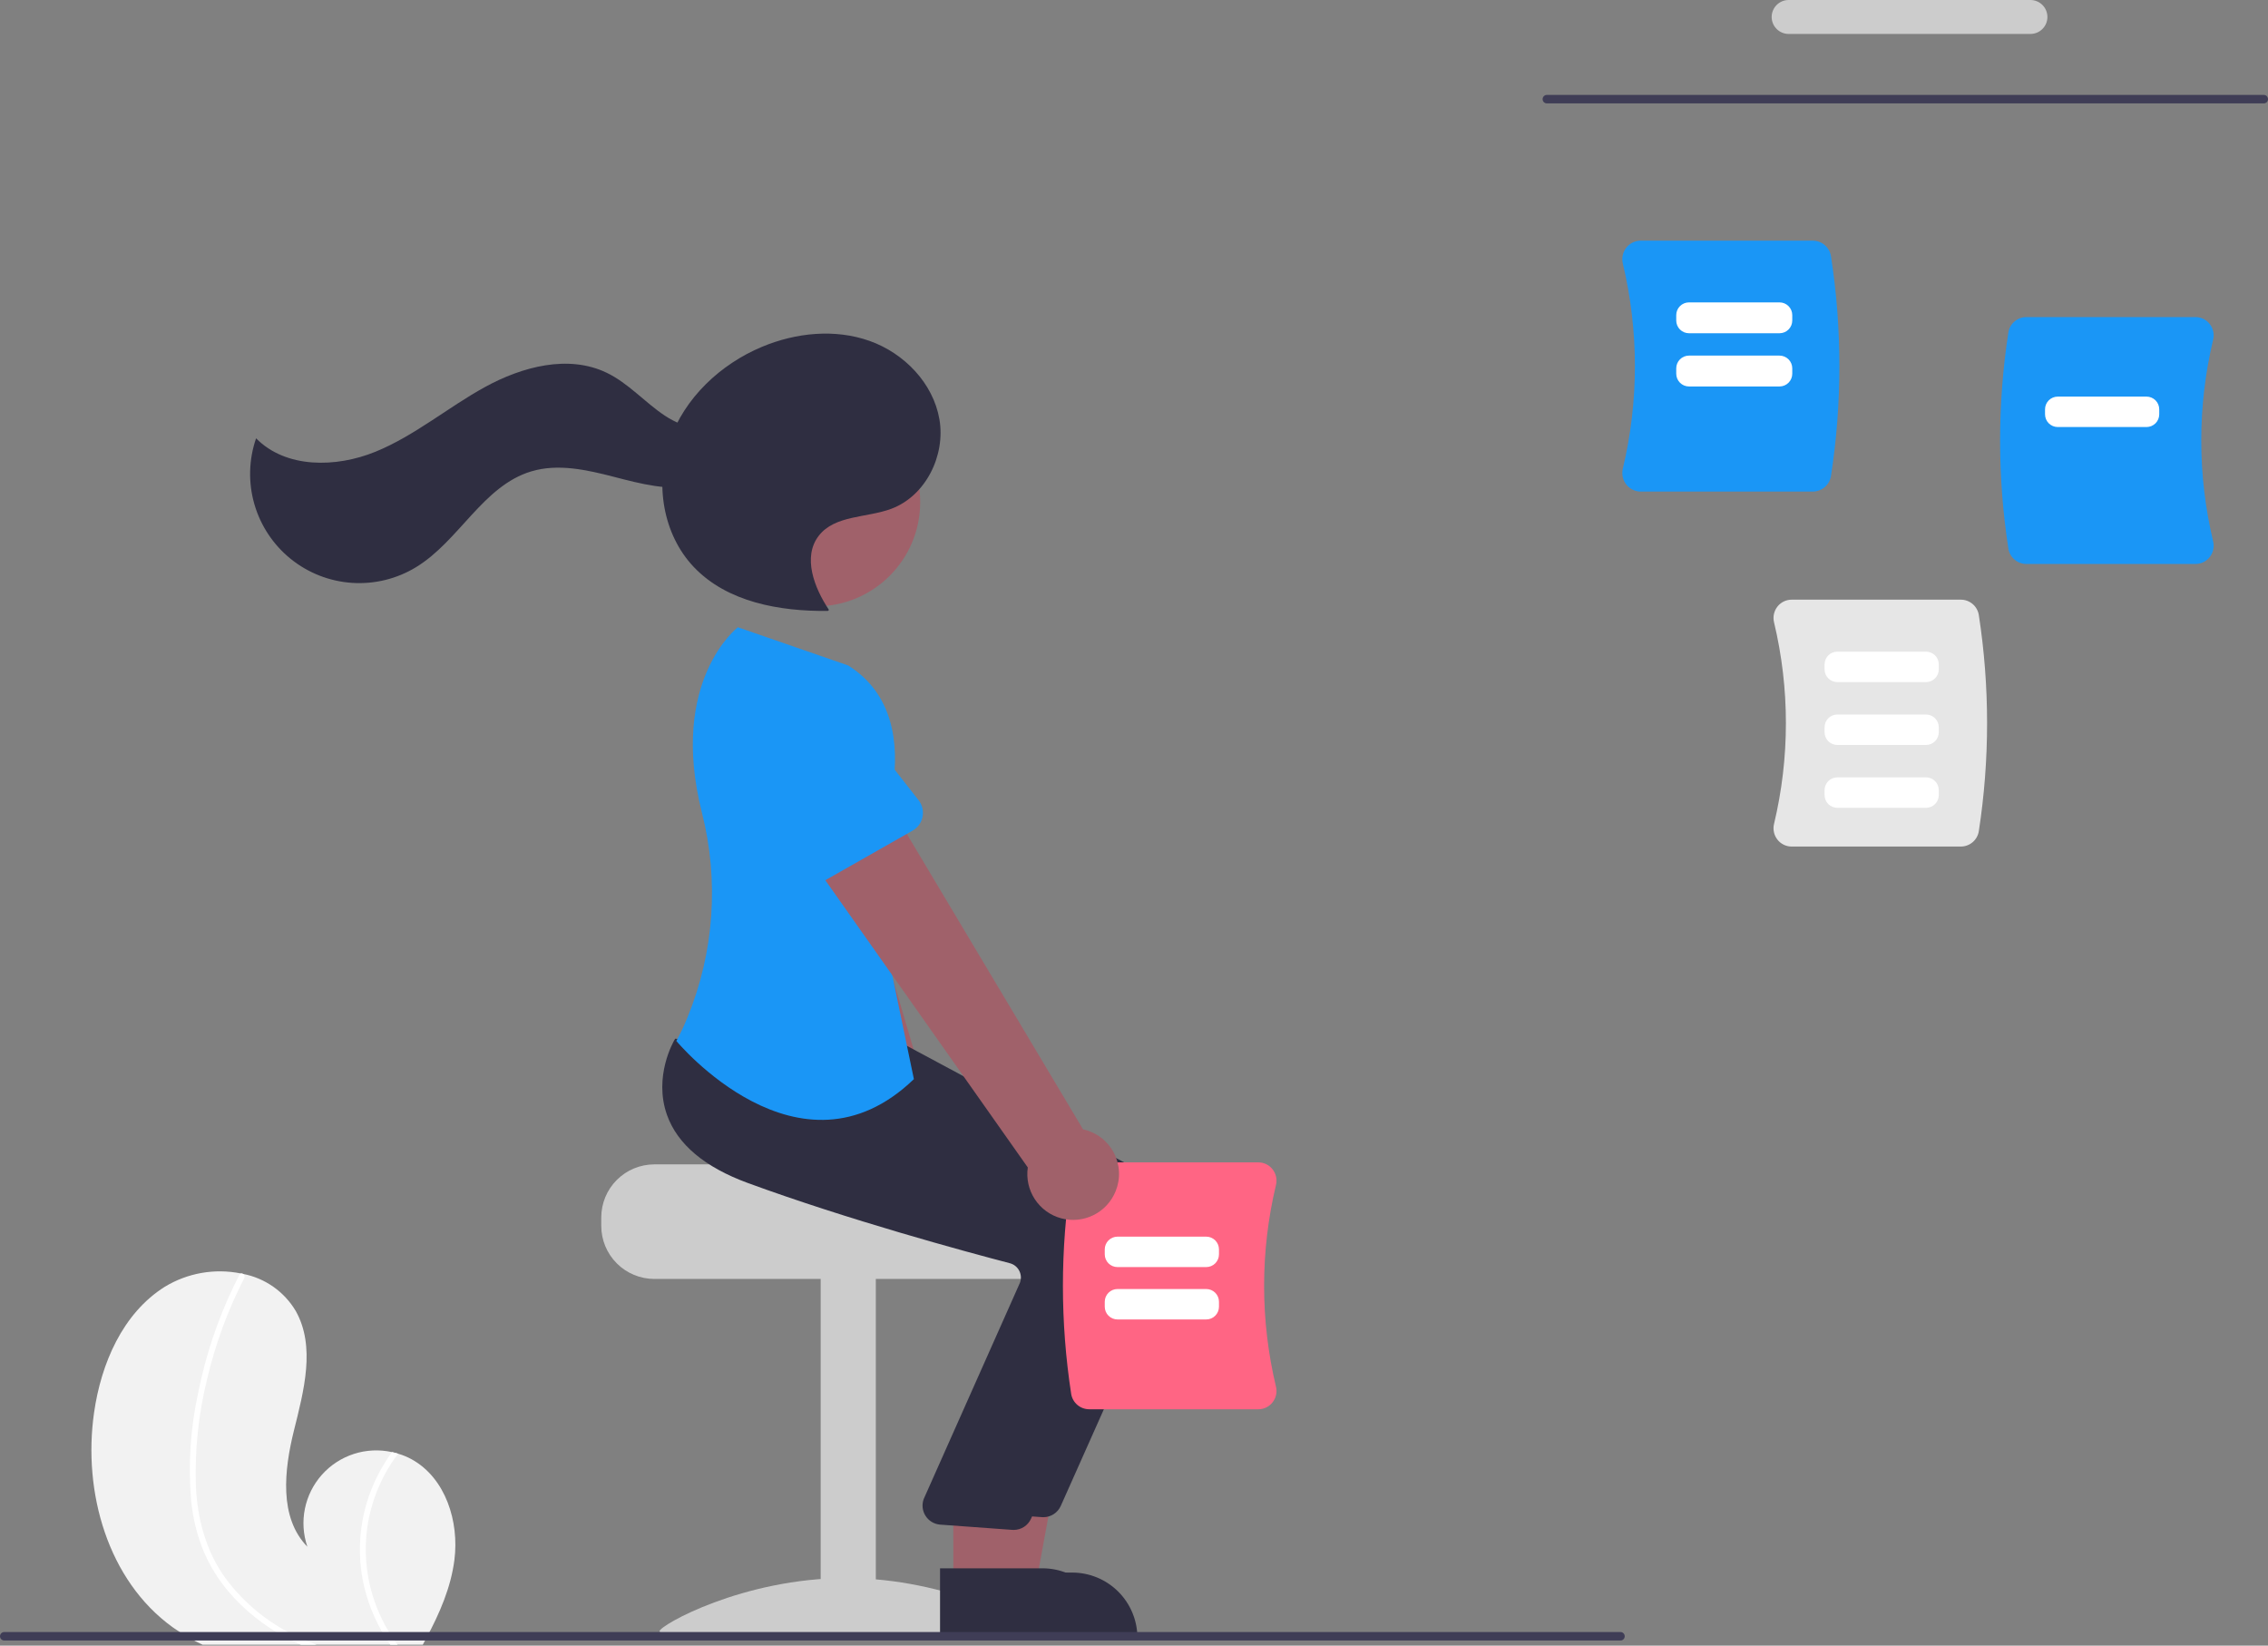 <?xml version="1.0" encoding="UTF-8"?> <svg xmlns="http://www.w3.org/2000/svg" width="1384" height="1004" viewBox="0 0 1384 1004" fill="none"><rect x="0" y="0" width="1384" height="1004" fill="#808080" stroke="none"/> <g clip-path="url(#clip0_179_307)"> <path d="M277.3 951.647C275.154 968.506 268.318 984.198 260.232 999.306C259.503 1000.7 258.753 1002.1 257.982 1003.47H123.652C120.902 1002.2 118.192 1000.81 115.546 999.306C112.037 997.312 108.636 995.135 105.356 992.784C65.74 964.255 50.486 910.302 57.384 861.976C61.656 831.926 74.826 801.271 100.5 785.1C114.437 776.614 131.064 773.704 147.055 776.952C147.45 777.015 147.868 777.119 148.284 777.202C154.939 778.487 161.247 781.165 166.793 785.063C172.339 788.96 176.997 793.986 180.46 799.813C192.692 821.548 185.42 848.472 179.397 872.666C173.396 896.861 170.145 925.827 187.566 943.666C185.014 936.205 184.495 928.2 186.062 920.472C187.629 912.745 191.225 905.574 196.481 899.696C201.737 893.818 208.463 889.446 215.968 887.029C223.473 884.612 231.486 884.236 239.185 885.941C240.456 886.212 241.686 886.525 242.915 886.9C245.875 887.753 248.727 888.942 251.417 890.442C271.944 901.904 280.259 928.328 277.3 951.647Z" fill="#F2F2F2"></path> <path d="M183.074 999.296C186.387 1000.82 189.756 1002.21 193.18 1003.46H183.635C180.739 1002.17 177.884 1000.8 175.071 999.296C161.303 992.183 149.068 982.433 139.061 970.601C132.938 963.296 127.937 955.121 124.223 946.344C120.189 936.419 117.627 925.959 116.617 915.293C114.766 893.254 116.242 871.062 120.994 849.462C125.451 827.191 132.661 805.561 142.458 785.069C143.625 782.61 144.854 780.172 146.104 777.755C146.189 777.553 146.32 777.375 146.487 777.234C146.653 777.093 146.851 776.993 147.063 776.942C147.274 776.896 147.492 776.895 147.704 776.938C147.916 776.981 148.116 777.067 148.292 777.192C148.727 777.437 149.05 777.841 149.194 778.318C149.337 778.796 149.291 779.311 149.064 779.755C138.959 799.438 131.31 820.287 126.287 841.835C121.091 862.959 118.813 884.695 119.514 906.437C120.41 926.609 125.683 946.469 137.665 962.973C148.815 977.976 163.477 990.012 180.364 998.025C181.261 998.462 182.156 998.879 183.074 999.296Z" fill="white"></path> <path d="M239.69 999.303C240.607 1000.72 241.586 1002.12 242.649 1003.47H238.211C237.231 1002.12 236.314 1000.72 235.418 999.303C228.485 988.368 223.684 976.221 221.268 963.501C217.392 942.391 220.417 920.594 229.895 901.338C232.534 895.941 235.645 890.788 239.19 885.938C240.461 886.208 241.691 886.521 242.92 886.896C233.585 899.259 227.308 913.655 224.602 928.908C221.154 948.987 224.137 969.642 233.125 987.925C235.04 991.869 237.234 995.671 239.69 999.303Z" fill="white"></path> <path d="M1381.41 63.084H943.932C943.246 63.084 942.587 62.811 942.102 62.325C941.616 61.84 941.344 61.181 941.344 60.495C941.344 59.808 941.616 59.15 942.102 58.664C942.587 58.179 943.246 57.906 943.932 57.906H1381.41C1382.1 57.906 1382.76 58.179 1383.24 58.664C1383.73 59.15 1384 59.808 1384 60.495C1384 61.181 1383.73 61.84 1383.24 62.325C1382.76 62.811 1382.1 63.084 1381.41 63.084Z" fill="#3F3D56"></path> <path d="M1239.03 20.709H1091.48C1088.73 20.709 1086.1 19.618 1084.16 17.676C1082.22 15.735 1081.12 13.101 1081.12 10.355C1081.12 7.608 1082.22 4.975 1084.16 3.033C1086.1 1.091 1088.73 0 1091.48 0H1239.03C1241.78 0 1244.41 1.091 1246.35 3.033C1248.3 4.975 1249.39 7.608 1249.39 10.355C1249.39 13.101 1248.3 15.735 1246.35 17.676C1244.41 19.618 1241.78 20.709 1239.03 20.709Z" fill="#CCCCCC"></path> <path d="M1084.66 512.276C1083.61 510.942 1082.87 509.384 1082.51 507.722C1082.14 506.06 1082.17 504.337 1082.57 502.685C1092.23 462.245 1092.22 420.099 1082.57 379.659C1082.17 378.006 1082.14 376.284 1082.51 374.622C1082.87 372.96 1083.61 371.402 1084.66 370.068C1085.69 368.752 1087.01 367.689 1088.52 366.96C1090.02 366.23 1091.67 365.854 1093.35 365.859H1196.56C1199.2 365.864 1201.75 366.805 1203.76 368.515C1205.77 370.224 1207.1 372.591 1207.53 375.193C1214.26 418.921 1214.26 463.423 1207.53 507.151C1207.1 509.753 1205.77 512.12 1203.76 513.829C1201.75 515.539 1199.2 516.48 1196.56 516.485H1093.35C1091.67 516.49 1090.02 516.114 1088.52 515.384C1087.01 514.655 1085.69 513.592 1084.66 512.276Z" fill="#E6E6E6"></path> <path d="M1225.57 334.744C1218.83 291.016 1218.83 246.515 1225.57 202.787C1225.99 200.184 1227.33 197.818 1229.34 196.108C1231.35 194.399 1233.9 193.458 1236.53 193.453H1339.75C1341.42 193.448 1343.07 193.824 1344.58 194.554C1346.08 195.283 1347.4 196.347 1348.43 197.663C1349.49 198.997 1350.23 200.554 1350.59 202.216C1350.95 203.878 1350.93 205.601 1350.52 207.253C1340.87 247.693 1340.87 289.838 1350.52 330.279C1350.93 331.931 1350.95 333.653 1350.59 335.315C1350.23 336.977 1349.49 338.534 1348.43 339.869C1347.4 341.185 1346.08 342.248 1344.58 342.978C1343.07 343.707 1341.42 344.084 1339.75 344.078H1236.53C1233.9 344.073 1231.35 343.132 1229.34 341.423C1227.33 339.714 1225.99 337.347 1225.57 334.744Z" fill="#1A96F6"></path> <path d="M992.434 295.635C991.362 294.278 990.613 292.695 990.245 291.006C989.877 289.317 989.899 287.565 990.31 285.886C1000.12 244.781 1000.12 201.943 990.309 160.839C989.899 159.159 989.877 157.408 990.245 155.719C990.614 154.029 991.362 152.446 992.434 151.09C993.484 149.753 994.824 148.672 996.354 147.931C997.884 147.19 999.563 146.807 1001.26 146.813H1106.17C1108.85 146.818 1111.45 147.774 1113.49 149.511C1115.53 151.249 1116.89 153.654 1117.32 156.3C1124.17 200.746 1124.17 245.978 1117.32 290.425C1116.89 293.07 1115.53 295.476 1113.49 297.214C1111.45 298.951 1108.85 299.907 1106.17 299.912H1001.26C999.563 299.918 997.884 299.535 996.354 298.794C994.824 298.053 993.484 296.972 992.434 295.635Z" fill="#1A96F6"></path> <path d="M1085.92 203.314H1030.66C1028.6 203.312 1026.62 202.493 1025.17 201.037C1023.71 199.581 1022.89 197.607 1022.89 195.548V192.25C1022.89 190.191 1023.71 188.217 1025.17 186.761C1026.62 185.306 1028.6 184.487 1030.66 184.484H1085.92C1087.98 184.487 1089.96 185.306 1091.41 186.761C1092.87 188.217 1093.69 190.191 1093.69 192.25V195.548C1093.69 197.607 1092.87 199.581 1091.41 201.037C1089.96 202.493 1087.98 203.312 1085.92 203.314Z" fill="white"></path> <path d="M1085.92 235.783H1030.66C1028.6 235.781 1026.62 234.962 1025.17 233.506C1023.71 232.05 1022.89 230.076 1022.89 228.017V224.719C1022.89 222.66 1023.71 220.686 1025.17 219.23C1026.62 217.774 1028.6 216.955 1030.66 216.953H1085.92C1087.98 216.955 1089.96 217.774 1091.41 219.23C1092.87 220.686 1093.69 222.66 1093.69 224.719V228.017C1093.69 230.076 1092.87 232.05 1091.41 233.506C1089.96 234.962 1087.98 235.781 1085.92 235.783Z" fill="white"></path> <path d="M1175.34 416.145H1121.17C1119.11 416.143 1117.14 415.324 1115.68 413.868C1114.23 412.412 1113.41 410.438 1113.41 408.379V405.344C1113.41 403.285 1114.23 401.311 1115.68 399.855C1117.14 398.399 1119.11 397.58 1121.17 397.578H1175.34C1177.39 397.58 1179.37 398.399 1180.82 399.855C1182.28 401.311 1183.1 403.285 1183.1 405.344V408.379C1183.1 410.438 1182.28 412.412 1180.82 413.868C1179.37 415.324 1177.39 416.143 1175.34 416.145Z" fill="white"></path> <path d="M1175.34 454.504H1121.17C1119.11 454.502 1117.14 453.683 1115.68 452.227C1114.23 450.771 1113.41 448.797 1113.41 446.738V443.703C1113.41 441.644 1114.23 439.67 1115.68 438.215C1117.14 436.759 1119.11 435.94 1121.17 435.938H1175.34C1177.39 435.94 1179.37 436.759 1180.82 438.215C1182.28 439.67 1183.1 441.644 1183.1 443.703V446.738C1183.1 448.797 1182.28 450.771 1180.82 452.227C1179.37 453.683 1177.39 454.502 1175.34 454.504Z" fill="white"></path> <path d="M1175.34 492.848H1121.17C1119.11 492.846 1117.14 492.027 1115.68 490.571C1114.23 489.115 1113.41 487.141 1113.41 485.082V482.047C1113.41 479.988 1114.23 478.014 1115.68 476.558C1117.14 475.102 1119.11 474.283 1121.17 474.281H1175.34C1177.39 474.283 1179.37 475.102 1180.82 476.558C1182.28 478.014 1183.1 479.988 1183.1 482.047V485.082C1183.1 487.141 1182.28 489.115 1180.82 490.571C1179.37 492.027 1177.39 492.846 1175.34 492.848Z" fill="white"></path> <path d="M1309.87 260.535H1255.7C1253.64 260.533 1251.67 259.714 1250.21 258.258C1248.76 256.803 1247.94 254.829 1247.94 252.77V249.735C1247.94 247.676 1248.76 245.702 1250.21 244.246C1251.67 242.79 1253.64 241.971 1255.7 241.969H1309.87C1311.93 241.971 1313.9 242.79 1315.36 244.246C1316.81 245.702 1317.63 247.676 1317.63 249.735V252.77C1317.63 254.829 1316.81 256.803 1315.36 258.258C1313.9 259.714 1311.93 260.533 1309.87 260.535Z" fill="white"></path> <path d="M366.906 742.749V747.926C366.914 756.506 370.325 764.732 376.392 770.798C382.459 776.865 390.685 780.277 399.264 780.284H632.243C640.824 780.281 649.052 776.871 655.12 770.803C661.188 764.736 664.598 756.507 664.601 747.926V742.749C664.617 735.177 661.958 727.842 657.093 722.04C655.474 720.113 653.642 718.376 651.631 716.862C651.631 716.862 523.545 713.963 523.545 710.391H399.264C390.686 710.403 382.463 713.816 376.397 719.881C370.331 725.947 366.918 734.17 366.906 742.749Z" fill="#CCCCCC"></path> <path d="M534.449 779H500.797V996.447H534.449V779Z" fill="#CCCCCC"></path> <path d="M630.239 995.267C630.239 998.903 579.244 996.674 516.338 996.674C453.432 996.674 402.438 998.903 402.438 995.267C402.438 991.631 453.432 962.797 516.338 962.797C579.244 962.797 630.239 991.631 630.239 995.267Z" fill="#CCCCCC"></path> <path d="M583.961 738.367C586.39 735.107 588.075 731.355 588.898 727.373C589.72 723.392 589.659 719.278 588.719 715.323C587.779 711.367 585.984 707.666 583.459 704.479C580.934 701.293 577.742 698.699 574.106 696.88L502.781 453.844L448.469 480.444L535.657 710.976C533.006 717.287 532.762 724.351 534.971 730.829C537.18 737.308 541.688 742.751 547.643 746.127C553.597 749.503 560.583 750.578 567.276 749.148C573.97 747.718 579.907 743.882 583.961 738.367Z" fill="#A0616A"></path> <path d="M518.946 494.433L458.157 510.889C456.428 511.357 454.617 511.447 452.85 511.152C451.082 510.858 449.399 510.186 447.915 509.182C446.43 508.179 445.18 506.867 444.248 505.336C443.316 503.806 442.726 502.092 442.516 500.313L435.168 437.959C432.823 429.096 434.087 419.664 438.685 411.732C443.282 403.8 450.838 398.015 459.694 395.646C468.551 393.276 477.986 394.515 485.93 399.091C493.875 403.668 499.68 411.207 502.073 420.058L527.116 477.411C527.833 479.054 528.187 480.831 528.154 482.623C528.122 484.414 527.704 486.178 526.928 487.793C526.153 489.408 525.039 490.838 523.661 491.984C522.283 493.13 520.675 493.965 518.946 494.433Z" fill="#1A96F6"></path> <path d="M599.849 969.78L631.583 969.777L646.683 887.469H599.844L599.849 969.78Z" fill="#A0616A"></path> <path d="M591.75 959.425L654.25 959.422C659.48 959.422 664.662 960.452 669.495 962.453C674.327 964.455 678.718 967.389 682.417 971.087C686.115 974.786 689.049 979.177 691.051 984.009C693.053 988.842 694.083 994.021 694.083 999.252V1000.55L591.752 1000.55L591.75 959.425Z" fill="#2F2E41"></path> <path d="M636.695 925.648C636.325 925.648 635.954 925.63 635.581 925.595L591.66 922.397C589.884 922.232 588.17 921.662 586.649 920.729C585.128 919.797 583.842 918.528 582.889 917.02C581.936 915.512 581.342 913.805 581.153 912.031C580.965 910.257 581.186 908.464 581.799 906.789L640.579 774.73C640.999 773.553 641.17 772.301 641.083 771.054C640.995 769.807 640.651 768.592 640.071 767.485C639.492 766.364 638.683 765.379 637.696 764.594C636.71 763.809 635.568 763.242 634.347 762.929C606.707 755.704 535.792 736.467 474.403 713.957C448.103 704.313 431.538 690.376 425.17 672.534C416.775 649.011 429.195 627.558 429.728 626.658L430.144 625.953L487.909 631.204L550.531 636.53L687.765 710.12C699.264 716.338 707.999 726.66 712.229 739.03C716.46 751.399 715.876 764.908 710.593 776.866L647.324 918.744C646.409 920.799 644.918 922.544 643.031 923.769C641.145 924.995 638.944 925.647 636.695 925.648Z" fill="#2F2E41"></path> <path d="M497.955 369.925C533.069 369.925 561.535 341.46 561.535 306.346C561.535 271.231 533.069 242.766 497.955 242.766C462.841 242.766 434.375 271.231 434.375 306.346C434.375 341.46 462.841 369.925 497.955 369.925Z" fill="#A0616A"></path> <path d="M581.74 967.202L613.474 967.199L628.573 884.891H581.734L581.74 967.202Z" fill="#A0616A"></path> <path d="M573.641 956.831L636.14 956.828C641.371 956.828 646.553 957.858 651.385 959.86C656.218 961.861 660.609 964.795 664.307 968.494C668.006 972.192 670.94 976.583 672.942 981.415C674.943 986.248 675.973 991.427 675.973 996.658V997.952L573.643 997.956L573.641 956.831Z" fill="#2F2E41"></path> <path d="M618.57 933.413C618.2 933.413 617.829 933.396 617.456 933.36L573.535 930.162C571.759 929.998 570.045 929.427 568.524 928.495C567.003 927.563 565.717 926.293 564.764 924.785C563.811 923.277 563.217 921.571 563.028 919.797C562.84 918.023 563.061 916.23 563.674 914.555L622.454 782.496C622.874 781.318 623.045 780.067 622.958 778.82C622.87 777.573 622.526 776.358 621.946 775.25C621.367 774.13 620.558 773.145 619.571 772.36C618.585 771.575 617.443 771.007 616.222 770.695C588.582 763.47 517.667 744.232 456.278 721.723C429.978 712.079 413.413 698.142 407.045 680.299C398.65 656.776 411.07 635.324 411.603 634.424L412.019 633.719L469.784 638.969L532.406 644.296L669.64 717.885C681.139 724.104 689.874 734.426 694.104 746.795C698.335 759.165 697.751 772.674 692.468 784.632L629.199 926.509C628.284 928.564 626.793 930.31 624.906 931.535C623.02 932.76 620.819 933.413 618.57 933.413Z" fill="#2F2E41"></path> <path d="M517.559 405.985L450.254 382.688C450.254 382.688 408.002 415.149 428.3 495.678C438.896 537.234 435.81 581.1 419.498 620.763C417.534 625.67 415.27 630.452 412.719 635.081C412.719 635.081 487.79 725.684 557.683 658.379L530.502 527.652C530.502 527.652 573.215 440.932 517.559 405.985Z" fill="#1A96F6"></path> <path d="M505.85 372.095C496.801 358.551 489.659 339.769 499.622 326.882C509.457 314.161 528.854 316.035 543.915 310.406C564.894 302.566 577.061 277.92 573.266 255.849C569.472 233.777 551.754 215.48 530.646 207.994C509.539 200.507 485.738 202.942 465.068 211.563C439.623 222.176 417.796 242.705 408.643 268.711C399.491 294.716 404.384 325.941 423.371 345.929C443.728 367.359 475.676 373.07 505.231 372.724" fill="#2F2E41"></path> <path d="M446.697 256.553C435.294 265.836 417.898 261.713 405.658 253.566C393.418 245.42 383.486 233.819 370.242 227.432C346.895 216.172 318.666 223.657 295.943 236.13C273.22 248.603 253.078 265.835 229.076 275.623C205.073 285.411 174.445 285.895 156.27 267.413C151.797 280.371 151.432 294.394 155.223 307.568C159.014 320.742 166.778 332.425 177.454 341.024C188.131 349.622 201.2 354.718 214.879 355.614C228.558 356.511 242.181 353.165 253.888 346.034C280.187 330.015 294.714 296.426 324.211 287.584C340.534 282.691 358.061 286.632 374.559 290.9C391.056 295.168 408.257 299.78 424.906 296.147C441.554 292.513 457.126 277.552 455.008 260.644L446.697 256.553Z" fill="#2F2E41"></path> <path d="M653.674 850.463C646.942 806.735 646.942 762.234 653.674 718.506C654.101 715.903 655.438 713.537 657.447 711.828C659.455 710.118 662.005 709.177 664.642 709.172H767.858C769.531 709.167 771.183 709.543 772.688 710.273C774.193 711.002 775.512 712.066 776.544 713.382C777.599 714.716 778.335 716.273 778.697 717.935C779.06 719.597 779.038 721.319 778.634 722.972C768.979 763.412 768.979 805.557 778.633 845.998C779.038 847.65 779.06 849.372 778.697 851.034C778.335 852.696 777.599 854.253 776.544 855.587C775.512 856.904 774.193 857.967 772.688 858.697C771.183 859.426 769.531 859.802 767.858 859.797H664.642C662.005 859.792 659.455 858.851 657.447 857.142C655.438 855.432 654.101 853.066 653.674 850.463Z" fill="#FF6584"></path> <path d="M736.086 773.05H681.922C679.863 773.048 677.889 772.229 676.433 770.773C674.977 769.317 674.158 767.343 674.156 765.284V762.25C674.158 760.191 674.977 758.217 676.433 756.761C677.889 755.306 679.863 754.487 681.922 754.484H736.086C738.145 754.487 740.119 755.306 741.575 756.761C743.031 758.217 743.85 760.191 743.852 762.25V765.284C743.85 767.343 743.031 769.317 741.575 770.773C740.119 772.229 738.145 773.048 736.086 773.05Z" fill="white"></path> <path d="M736.086 805.004H681.922C679.863 805.002 677.889 804.183 676.433 802.727C674.977 801.271 674.159 799.297 674.156 797.238V794.203C674.159 792.144 674.977 790.17 676.433 788.715C677.889 787.259 679.863 786.44 681.922 786.438H736.086C738.145 786.44 740.119 787.259 741.575 788.715C743.031 790.17 743.85 792.144 743.852 794.203V797.238C743.85 799.297 743.031 801.271 741.575 802.727C740.119 804.183 738.145 805.002 736.086 805.004Z" fill="white"></path> <path d="M680.807 726.718C682.345 722.955 683.039 718.9 682.84 714.84C682.641 710.779 681.554 706.811 679.656 703.216C677.758 699.621 675.095 696.485 671.854 694.031C668.613 691.576 664.874 689.862 660.899 689.009L531.116 471.5L485.172 510.826L627.191 712.264C626.201 719.037 627.729 725.938 631.487 731.659C635.244 737.38 640.97 741.524 647.579 743.306C654.188 745.087 661.221 744.383 667.345 741.326C673.469 738.269 678.259 733.071 680.807 726.718Z" fill="#A0616A"></path> <path d="M556.904 506.755L502.155 537.877C500.597 538.762 498.866 539.301 497.081 539.458C495.296 539.614 493.499 539.384 491.811 538.783C490.123 538.182 488.584 537.224 487.299 535.975C486.015 534.726 485.014 533.214 484.367 531.544L461.674 473.003C457.191 465.007 456.061 455.56 458.532 446.733C461.003 437.906 466.872 430.418 474.855 425.911C482.837 421.405 492.281 420.247 501.115 422.692C509.95 425.137 517.455 430.985 521.985 438.954L560.562 488.232C561.667 489.643 562.453 491.276 562.87 493.019C563.286 494.762 563.322 496.574 562.974 498.331C562.627 500.089 561.905 501.752 560.858 503.205C559.81 504.659 558.462 505.87 556.904 506.755Z" fill="#1A96F6"></path> <path d="M991.453 998.292C991.454 998.632 991.388 998.969 991.259 999.284C991.129 999.598 990.938 999.884 990.698 1000.12C990.457 1000.37 990.171 1000.56 989.857 1000.69C989.542 1000.82 989.205 1000.88 988.865 1000.88H2.589C1.902 1000.88 1.244 1000.61 0.758 1000.12C0.273 999.637 0 998.978 0 998.292C0 997.605 0.273 996.947 0.758 996.461C1.244 995.976 1.902 995.703 2.589 995.703H988.865C989.205 995.702 989.542 995.768 989.857 995.898C990.171 996.027 990.457 996.218 990.698 996.459C990.938 996.699 991.129 996.985 991.259 997.3C991.388 997.614 991.454 997.952 991.453 998.292Z" fill="#3F3D56"></path> </g> <defs> <clipPath id="clip0_179_307"> <rect width="346" height="250.867" fill="white" transform="scale(4)"></rect> </clipPath> </defs> </svg> 